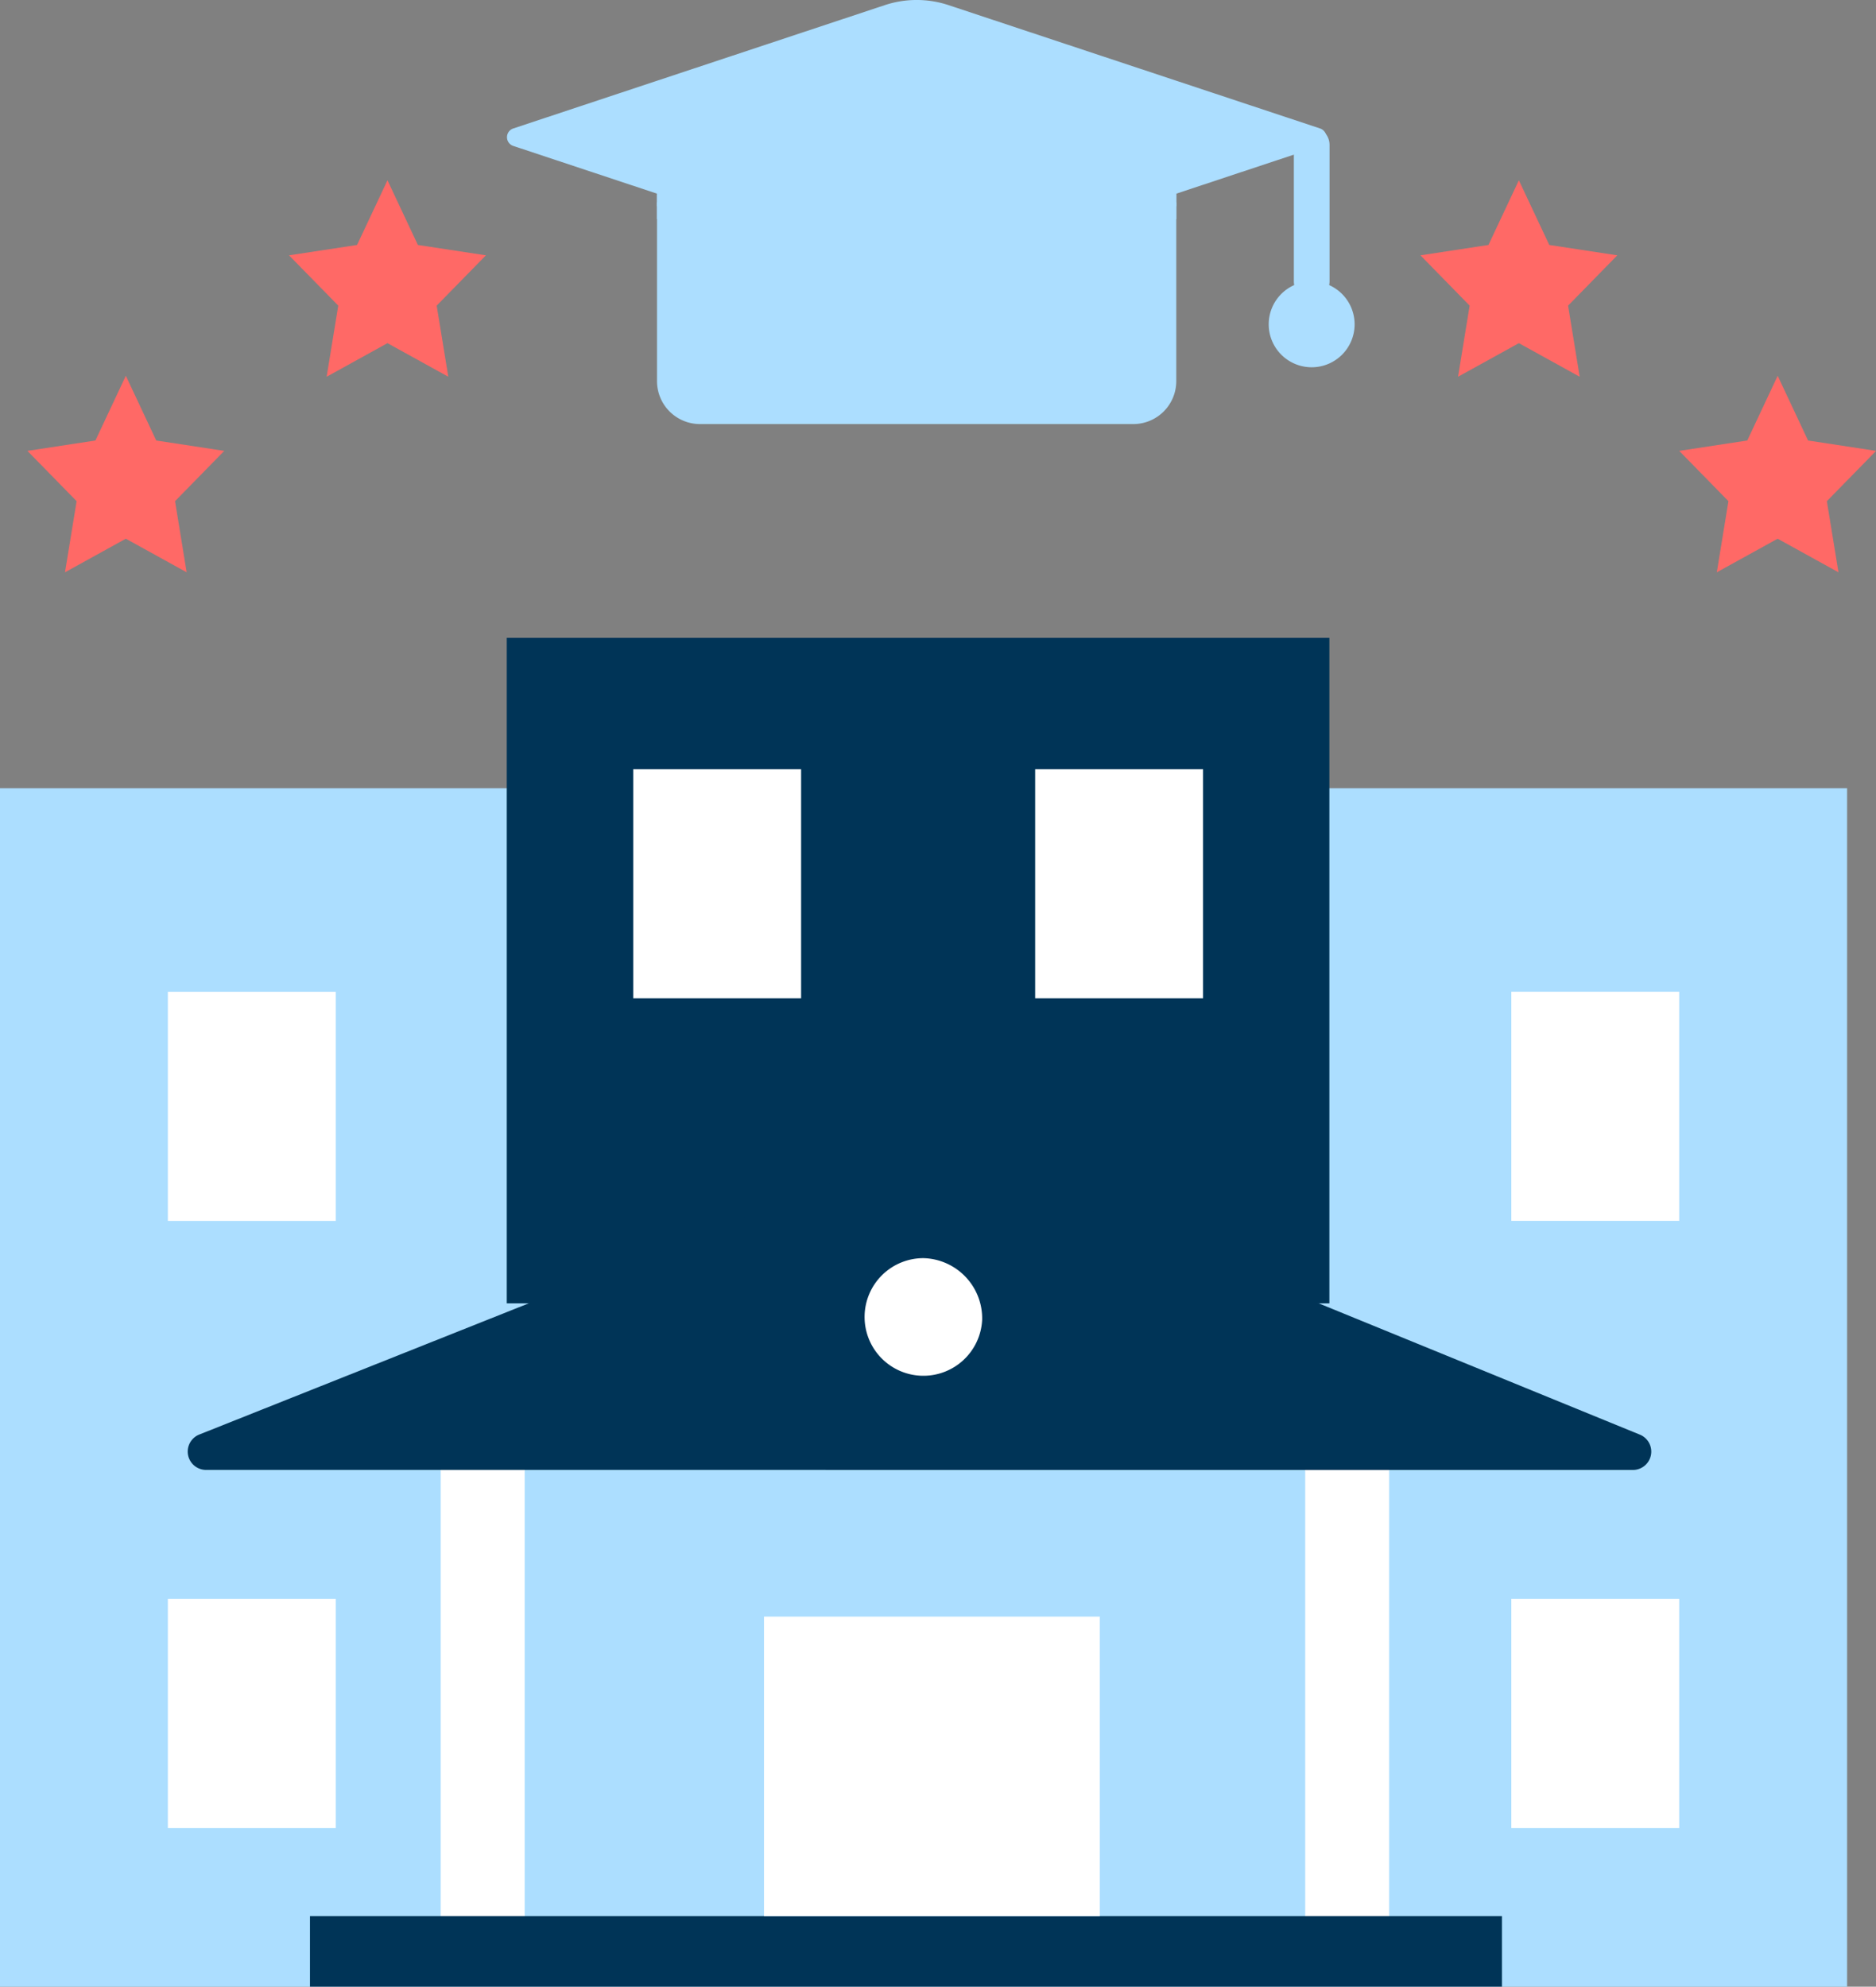 <svg xmlns="http://www.w3.org/2000/svg" xmlns:xlink="http://www.w3.org/1999/xlink" id="Universities_Have_Offered" data-name="Universities Have Offered" width="48.484" height="51.346" viewBox="0 0 48.484 51.346"><rect x="0" y="0" width="48.484" height="51.346" fill="#808080" stroke="none"/><defs><clipPath id="clip-path"><path id="SVGID_3_" d="M2071.153,1255.015v4.844a1.11,1.11,0,0,1-1.11,1.11h-11.2a1.11,1.11,0,0,1-1.11-1.11v-4.844Z" transform="translate(-2057.734 -1255.015)" fill="#acdeff"></path></clipPath></defs><g id="Group_43844" data-name="Group 43844" transform="translate(0 0)"><g id="Group_43816" data-name="Group 43816" transform="translate(0 20.372)"><path id="Path_71095" data-name="Path 71095" d="M1036.384,2162.661h47.737v30.974h-47.737Z" transform="translate(-1036.384 -2162.661)" fill="#acdeff"></path></g><g id="Group_43817" data-name="Group 43817" transform="translate(7.47 4.659)"><path id="Path_71096" data-name="Path 71096" d="M1489.431,1233.87l.786,1.672,1.758.268-1.272,1.3.3,1.838-1.572-.868-1.572.868.3-1.838-1.272-1.3,1.758-.268Z" transform="translate(-1486.887 -1233.87)" fill="#ff6966"></path></g><g id="Group_43818" data-name="Group 43818" transform="translate(0.708 9.712)"><path id="Path_71097" data-name="Path 71097" d="M1082.041,1535.742l.786,1.673,1.758.268-1.272,1.3.3,1.838-1.572-.868-1.572.868.3-1.838-1.272-1.3,1.758-.268Z" transform="translate(-1079.497 -1535.742)" fill="#ff6966"></path></g><g id="Group_43819" data-name="Group 43819" transform="translate(36.71 4.659)"><path id="Path_71098" data-name="Path 71098" d="M3248.708,1233.87l-.786,1.672-1.758.268,1.272,1.3-.3,1.838,1.572-.868,1.572.868-.3-1.838,1.272-1.3-1.758-.268Z" transform="translate(-3246.164 -1233.87)" fill="#ff6966"></path></g><g id="Group_43820" data-name="Group 43820" transform="translate(43.396 9.712)"><path id="Path_71099" data-name="Path 71099" d="M3656.1,1535.742l-.786,1.673-1.759.268,1.272,1.3-.3,1.838,1.572-.868,1.572.868-.3-1.838,1.272-1.3-1.758-.268Z" transform="translate(-3653.553 -1535.742)" fill="#ff6966"></path></g><g id="Group_43821" data-name="Group 43821" transform="translate(11.39 37.542)"><path id="Path_71100" data-name="Path 71100" d="M1723.743,3208.892h2.17v12.892h-2.17Z" transform="translate(-1723.743 -3208.892)" fill="#fff"></path></g><g id="Group_43822" data-name="Group 43822" transform="translate(33.732 37.542)"><path id="Path_71101" data-name="Path 71101" d="M3072.077,3208.892h2.17v12.892h-2.17Z" transform="translate(-3072.077 -3208.892)" fill="#fff"></path></g><g id="Group_43823" data-name="Group 43823" transform="translate(8.011 49.523)"><path id="Path_71102" data-name="Path 71102" d="M1512.247,3938.955h30.806v1.822h-30.806Z" transform="translate(-1512.247 -3938.955)" fill="#003457"></path></g><g id="Group_43824" data-name="Group 43824" transform="translate(13.095 16.485)"><path id="Path_71103" data-name="Path 71103" d="M1821.3,1940.649h21.26v17.2H1821.3Z" transform="translate(-1821.298 -1940.649)" fill="#003457"></path></g><g id="Group_43825" data-name="Group 43825" transform="translate(4.85 29.734)"><path id="Path_71104" data-name="Path 71104" d="M1345.909,2750.281H1332.42a.474.474,0,0,1-.179-.915l18.05-7.188a2.147,2.147,0,0,1,1.606.007l17.57,7.183a.474.474,0,0,1-.184.914Z" transform="translate(-1331.939 -2742.025)" fill="#003457"></path></g><g id="Group_43826" data-name="Group 43826" transform="translate(4.338 25.633)"><path id="Path_71105" data-name="Path 71105" d="M1300.736,2495.709h4.339v5.922h-4.339Z" transform="translate(-1300.736 -2495.709)" fill="#fff"></path></g><g id="Group_43827" data-name="Group 43827" transform="translate(4.338 41.325)"><path id="Path_71106" data-name="Path 71106" d="M1300.721,3439.375h4.339v5.921h-4.339Z" transform="translate(-1300.721 -3439.375)" fill="#fff"></path></g><g id="Group_43828" data-name="Group 43828" transform="translate(39.059 25.632)"><path id="Path_71107" data-name="Path 71107" d="M3389.321,2495.694h4.339v5.921h-4.339Z" transform="translate(-3389.321 -2495.694)" fill="#fff"></path></g><g id="Group_43829" data-name="Group 43829" transform="translate(16.365 19.881)"><path id="Path_71108" data-name="Path 71108" d="M2023.534,2148.875h4.339v5.921h-4.339Z" transform="translate(-2023.534 -2148.875)" fill="#fff"></path></g><g id="Group_43830" data-name="Group 43830" transform="translate(26.753 19.881)"><path id="Path_71109" data-name="Path 71109" d="M2650.129,2148.875h4.339v5.921h-4.339Z" transform="translate(-2650.129 -2148.875)" fill="#fff"></path></g><g id="Group_43831" data-name="Group 43831" transform="translate(39.059 41.325)"><path id="Path_71110" data-name="Path 71110" d="M3389.314,3439.371h4.339v5.921h-4.339Z" transform="translate(-3389.314 -3439.371)" fill="#fff"></path></g><g id="Group_43832" data-name="Group 43832" transform="translate(22.346 32.517)"><path id="Path_71111" data-name="Path 71111" d="M2387.733,2913.632a1.52,1.52,0,1,1-1.519-1.594A1.558,1.558,0,0,1,2387.733,2913.632Z" transform="translate(-2384.696 -2912.038)" fill="#fff"></path></g><g id="Group_43833" data-name="Group 43833" transform="translate(19.745 41.781)"><path id="Path_71112" data-name="Path 71112" d="M2226.063,3467.158h8.678v7.742h-8.678Z" transform="translate(-2226.063 -3467.158)" fill="#fff"></path></g><g id="Group_43843" data-name="Group 43843" transform="translate(13.101 0)"><g id="Group_43838" data-name="Group 43838"><g id="Group_43834" data-name="Group 43834" transform="translate(20.338 3.282)"><path id="Path_71113" data-name="Path 71113" d="M3061.005,1154.446a.461.461,0,0,1-.461-.461v-3.531a.461.461,0,1,1,.922,0v3.531A.461.461,0,0,1,3061.005,1154.446Z" transform="translate(-3060.544 -1149.993)" fill="#acdeff"></path></g><g id="Group_43835" data-name="Group 43835" transform="translate(3.88 5.006)"><path id="Path_71114" data-name="Path 71114" d="M2071.153,1255.015v4.844a1.11,1.11,0,0,1-1.11,1.11h-11.2a1.11,1.11,0,0,1-1.11-1.11v-4.844Z" transform="translate(-2057.734 -1255.015)" fill="#acdeff"></path></g><g id="Group_43836" data-name="Group 43836"><path id="Path_71115" data-name="Path 71115" d="M1831.062,956.959l-9.6-3.187a.238.238,0,0,1,0-.452l9.6-3.187a2.619,2.619,0,0,1,1.65,0l9.6,3.187a.238.238,0,0,1,0,.452l-9.6,3.187A2.617,2.617,0,0,1,1831.062,956.959Z" transform="translate(-1821.297 -950)" fill="#acdeff"></path></g><g id="Group_43837" data-name="Group 43837" transform="translate(19.689 7.274)"><path id="Path_71116" data-name="Path 71116" d="M3023.241,1394.365a1.11,1.11,0,1,0-1.11,1.109A1.109,1.109,0,0,0,3023.241,1394.365Z" transform="translate(-3021.022 -1393.256)" fill="#acdeff"></path></g></g><g id="Group_43842" data-name="Group 43842" transform="translate(3.88 5.006)"><g id="Group_43841" data-name="Group 43841" clip-path="url(#clip-path)"><g id="Group_43839" data-name="Group 43839" transform="translate(-0.289 0.224)"><path id="Path_71117" data-name="Path 71117" d="M2054.093,1268.693l-6.483,2.178a1.619,1.619,0,0,1-1.031,0l-6.483-2.178Z" transform="translate(-2040.096 -1268.693)" fill="#acdeff"></path></g><g id="Group_43840" data-name="Group 43840" transform="translate(-0.606 -0.092)"><path id="Path_71118" data-name="Path 71118" d="M2028.13,1252.311a1.937,1.937,0,0,0,.616-.1l6.483-2.178a.316.316,0,0,0-.2-.6l-6.483,2.178a1.31,1.31,0,0,1-.83,0l-6.483-2.178a.316.316,0,1,0-.2.6l6.483,2.178A1.936,1.936,0,0,0,2028.13,1252.311Z" transform="translate(-2020.815 -1249.417)" fill="#acdeff"></path></g></g></g></g></g></svg>